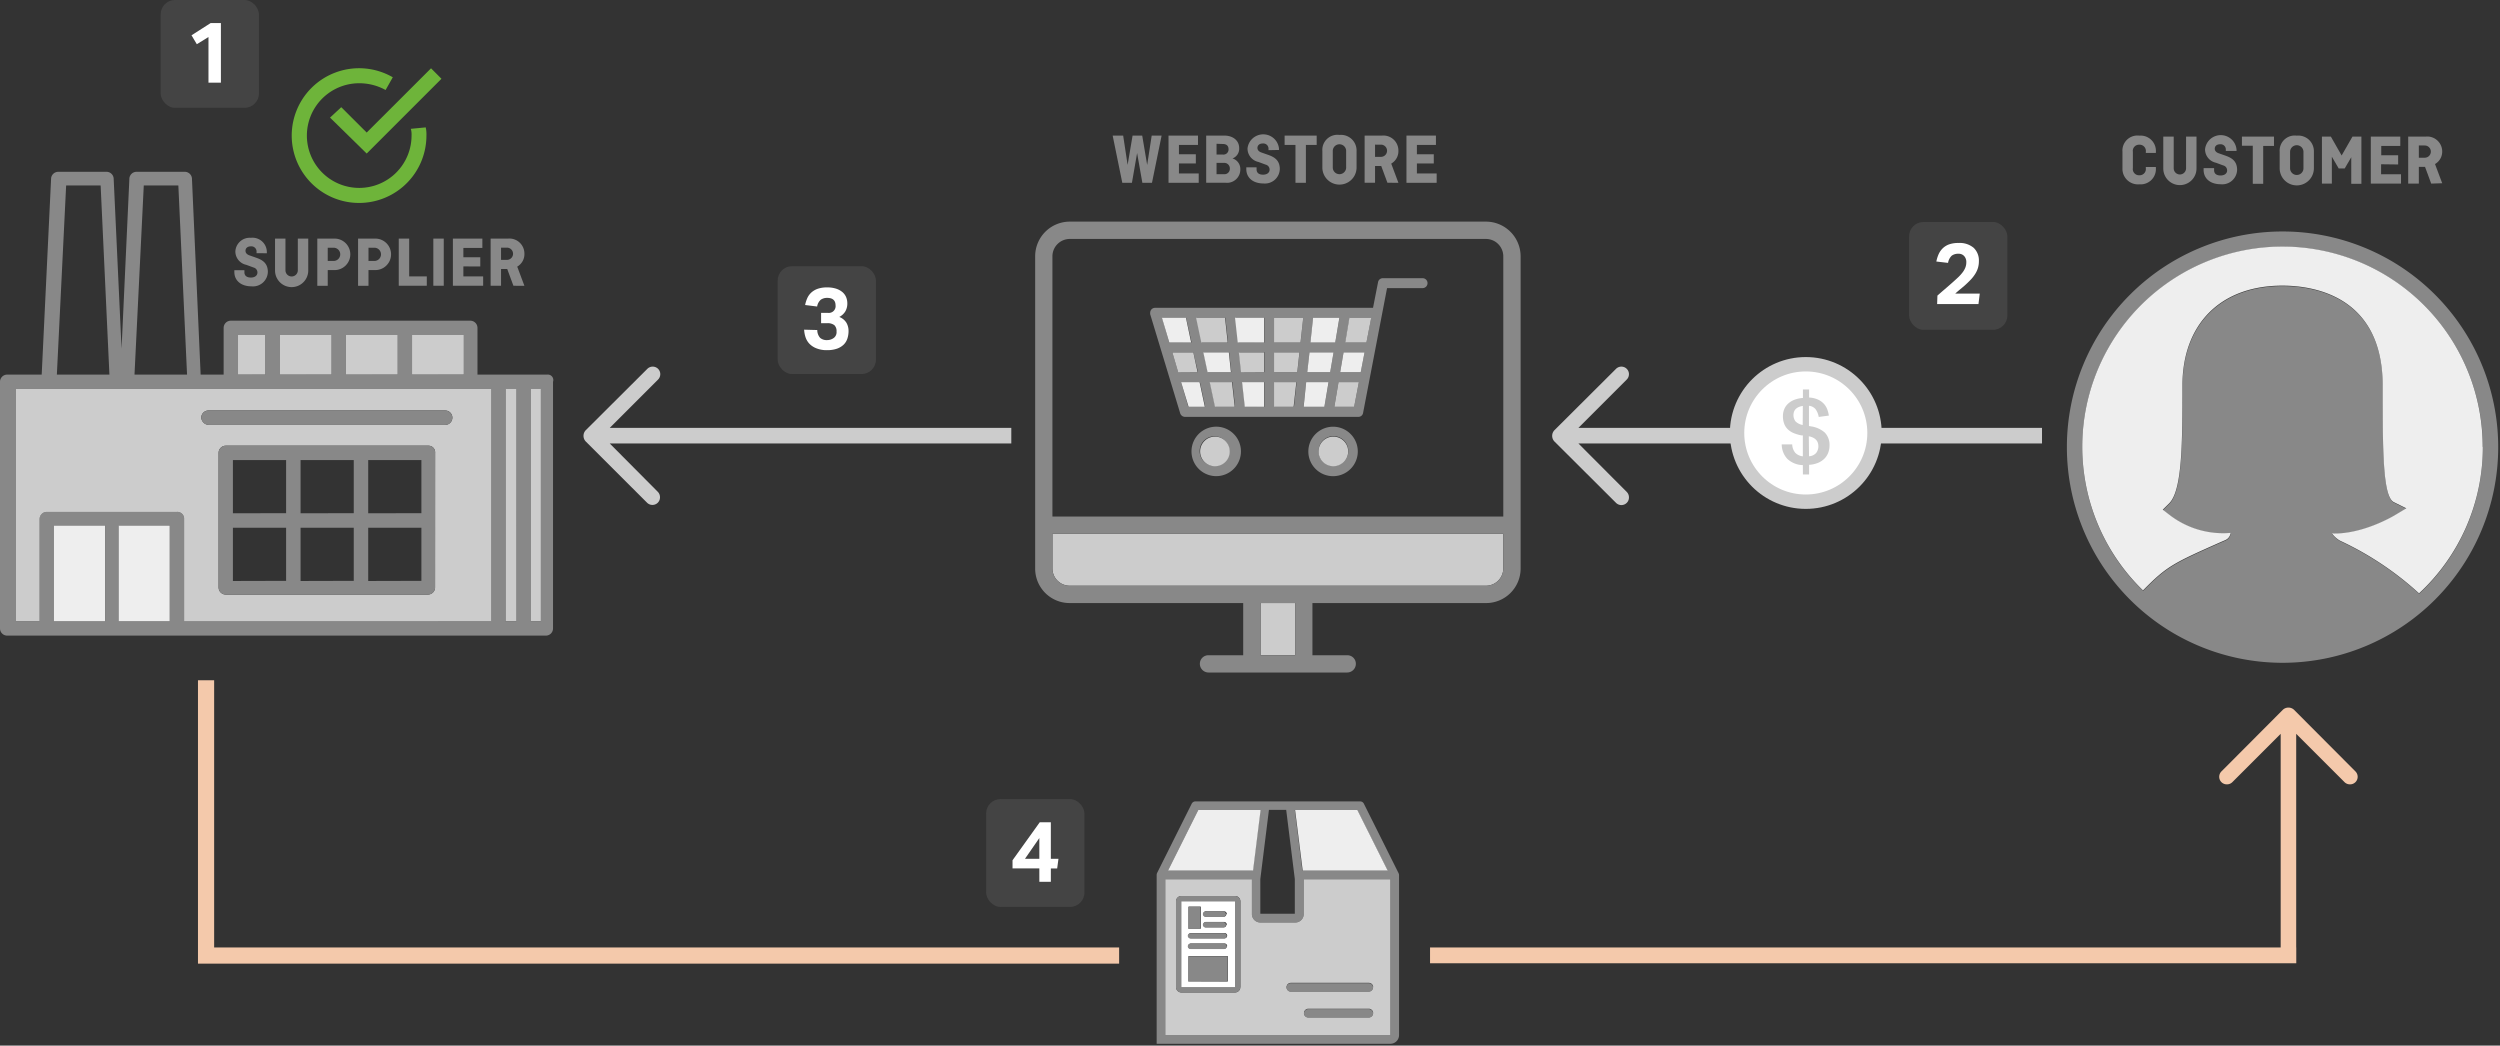 <svg id="Layer_1" data-name="Layer 1" xmlns="http://www.w3.org/2000/svg" viewBox="0 0 347.77 145.45">
  <rect x="0" y="0" width="347.77" height="145.45" fill="#333333" stroke="none"/>
  <defs>
    <style>
      .cls-1 {
        fill: #444;
      }

      .cls-2 {
        fill: #888;
      }

      .cls-3 {
        fill: #eee;
      }

      .cls-4 {
        fill: #ccc;
      }

      .cls-5, .cls-8 {
        fill: #fff;
      }

      .cls-6 {
        isolation: isolate;
      }

      .cls-7 {
        fill: #6eb43a;
      }

      .cls-8 {
        stroke: #ccc;
        stroke-miterlimit: 10;
        stroke-width: 2px;
      }

      .cls-9 {
        fill: #f4c9ab;
      }
    </style>
  </defs>
  <title>dropshipping-01</title>
  <rect class="cls-1" x="22.35" width="13.67" height="15" rx="2" ry="2"/>
  <g>
    <path class="cls-2" d="M345.38,62.2a27.86,27.86,0,1,0-47.25,20c3.31-3.37,4.19-3.78,10.78-6.71l.67-.29a1.22,1.22,0,0,0,.73-1,12.19,12.19,0,0,1-8.43-2.46l-1-.77.88-.87c1.85-1.82,1.85-8.56,1.85-16.38,0-8.59,5.33-13.92,13.91-13.92,4.19,0,13.95,1.35,13.95,13.92,0,8.93,0,15.41,1.55,16.2l1.73.85-1.67,1c-.21.12-4.45,2.64-8.67,2.5a3.57,3.57,0,0,0,1.11,1,43.42,43.42,0,0,1,11,7.33A27.71,27.71,0,0,0,345.38,62.2Zm-27.86-30a30,30,0,1,1-30,30A30,30,0,0,1,317.52,32.2Z"/>
    <path class="cls-3" d="M345.38,62.2a27.71,27.71,0,0,1-8.87,20.34,43.42,43.42,0,0,0-11-7.33,3.57,3.57,0,0,1-1.11-1c4.22.14,8.46-2.38,8.67-2.5l1.67-1L333,69.85c-1.55-.79-1.55-7.27-1.55-16.2,0-12.57-9.76-13.92-13.95-13.92-8.58,0-13.91,5.33-13.91,13.92,0,7.82,0,14.56-1.85,16.38l-.88.87,1,.77a12.19,12.19,0,0,0,8.43,2.46,1.22,1.22,0,0,1-.73,1l-.67.29c-6.59,2.93-7.47,3.34-10.78,6.71a27.85,27.85,0,1,1,47.25-20Z"/>
  </g>
  <g>
    <path class="cls-2" d="M194.62,121.72V144a1.21,1.21,0,0,1-1.2,1.2H160.9V121.72a.79.79,0,0,1,.06-.28l4.81-9.63h0a.59.59,0,0,1,.53-.33H189.2a.58.58,0,0,1,.53.33h0l4.81,9.63A.75.75,0,0,1,194.62,121.72ZM193.42,144V122.31H181.36v4.82a1.18,1.18,0,0,1-1.2,1.2h-4.81a1.18,1.18,0,0,1-1.2-1.2v-4.82H162.1V144ZM193,121.11l-4.22-8.43h-8.66l1.05,8.43Zm-12.88,6v-4.82l-1.2-9.63h-2.4l-1.2,9.63v4.82Zm-5.86-6,1.05-8.43H166.7l-4.21,8.43H174.3Z"/>
    <path class="cls-4" d="M193.42,122.31V144H162.1V122.31h12.05v4.82a1.18,1.18,0,0,0,1.2,1.2h4.81a1.18,1.18,0,0,0,1.2-1.2v-4.82Zm-2.4,15a.6.6,0,0,0-.61-.59H179.57a.6.6,0,1,0,0,1.2H190.4A.61.61,0,0,0,191,137.36Zm0,3.62a.62.62,0,0,0-.61-.61H182a.62.62,0,0,0-.61.61.61.61,0,0,0,.61.59h8.43A.6.6,0,0,0,191,141Zm-18.47-3.66V125.38a.74.74,0,0,0-.74-.74h-7.47a.74.74,0,0,0-.74.74v11.94a.74.74,0,0,0,.74.74h7.47A.74.74,0,0,0,172.54,137.32Z"/>
    <polygon class="cls-3" points="188.82 112.68 193.04 121.11 181.22 121.11 180.16 112.68 188.82 112.68"/>
    <path class="cls-2" d="M190.4,136.77a.6.6,0,1,1,0,1.2H179.57a.6.6,0,1,1,0-1.2Z"/>
    <path class="cls-2" d="M190.4,140.37a.62.62,0,0,1,.61.61.6.6,0,0,1-.61.59H182a.61.61,0,0,1-.61-.59.62.62,0,0,1,.61-.61Z"/>
    <path class="cls-3" d="M175.36,112.68l-1.05,8.43H162.48l4.21-8.43Z"/>
    <path class="cls-2" d="M172.54,125.38v11.94a.74.74,0,0,1-.74.74h-7.47a.74.74,0,0,1-.74-.74V125.38a.74.74,0,0,1,.74-.74h7.47A.74.74,0,0,1,172.54,125.38Zm-.74,11.94V125.38h-7.47v11.94Z"/>
    <path class="cls-5" d="M171.8,125.38v11.94h-7.47V125.38Zm-1,11.15V133h-5.47v3.51Zm-.47-6a.38.38,0,0,0,.36-.5.39.39,0,0,0-.38-.24h-4.62a.39.39,0,0,0-.37.24.38.38,0,0,0,.36.5Zm.38,1.09a.38.38,0,0,0-.38-.38h-4.66a.38.38,0,0,0-.38.38.37.37,0,0,0,.38.37h4.66A.37.37,0,0,0,170.65,131.65Zm-.05-4.47a.38.38,0,0,0-.38-.38h-2.45a.38.38,0,1,0,0,.75h2.45A.38.38,0,0,0,170.6,127.17Zm0,1.48a.38.38,0,0,0-.38-.38h-2.45a.38.38,0,1,0,0,.75h2.45A.38.38,0,0,0,170.6,128.65Zm-3.62.56v-3.07h-1.69v3.07Z"/>
    <rect class="cls-2" x="165.28" y="133.03" width="5.47" height="3.51"/>
    <path class="cls-2" d="M170.63,130.06a.38.38,0,0,1-.36.5h-4.66a.38.38,0,0,1-.36-.5.39.39,0,0,1,.37-.24h4.62A.39.39,0,0,1,170.63,130.06Z"/>
    <path class="cls-2" d="M170.27,131.27a.38.38,0,0,1,.38.38.37.37,0,0,1-.38.37h-4.66a.37.37,0,0,1-.38-.37.38.38,0,0,1,.38-.38Z"/>
    <path class="cls-2" d="M170.22,126.79a.38.38,0,0,1,0,.75h-2.45a.38.38,0,1,1,0-.75Z"/>
    <path class="cls-2" d="M170.22,128.27a.38.38,0,0,1,0,.75h-2.45a.38.38,0,1,1,0-.75Z"/>
    <rect class="cls-2" x="165.28" y="126.14" width="1.69" height="3.07"/>
  </g>
  <g>
    <g>
      <g>
        <path class="cls-2" d="M197.88,38.7a.68.68,0,0,1,.7.68.69.69,0,0,1-.7.7h-4.93l-3.33,17.34h0a.66.66,0,0,1-.66.57H164.83a.71.71,0,0,1-.66-.51L160,43.71a.7.7,0,0,1,0-.19.68.68,0,0,1,.7-.7H191l.7-3.58h0a.67.67,0,0,1,.66-.54Zm-7.8,8.95.66-3.45h-3l-.59,3.45Zm-.79,4.12.53-2.75H186.9l-.47,2.75Zm-.92,4.82.66-3.43H186.2l-.58,3.43Zm-2.63-8.94.59-3.45h-3.66l-.37,3.45Zm-.7,4.12.47-2.75h-3.35l-.3,2.75Zm-.81,4.82.59-3.43H181.7l-.36,3.43Zm-3.31-8.94.37-3.45h-4.06v3.45Zm-.45,4.12.3-2.75h-3.53v2.75ZM180,56.59l.37-3.43h-3.1v3.43Zm-4.1,0V53.17h-3.07l.38,3.43Zm0-4.82V49h-3.52l.3,2.75Zm0-4.12V44.21h-4l.37,3.45Zm-4.09,8.94-.37-3.43h-3.11l.74,3.43Zm-.53-4.82-.3-2.75h-3.54l.59,2.75Zm-.45-4.12-.37-3.45h-4l.74,3.45Zm-3.18,8.94-.73-3.43H164.3l1,3.43Zm-1-4.82L166,49h-2.92l.81,2.75Zm-.89-4.12L165,44.21h-3.34l1,3.45Z"/>
        <polygon class="cls-4" points="190.75 44.2 190.08 47.65 187.13 47.65 187.71 44.2 190.75 44.2"/>
        <polygon class="cls-3" points="189.82 49.02 189.29 51.77 186.43 51.77 186.9 49.02 189.82 49.02"/>
        <polygon class="cls-4" points="189.03 53.16 188.37 56.59 185.62 56.59 186.2 53.16 189.03 53.16"/>
        <path class="cls-2" d="M185.49,59.36A3.44,3.44,0,1,1,182,62.81,3.45,3.45,0,0,1,185.49,59.36Zm2.07,3.45a2.07,2.07,0,1,0-2.07,2A2.06,2.06,0,0,0,187.56,62.81Z"/>
        <path class="cls-4" d="M185.49,60.74a2.06,2.06,0,1,1-2.07,2.07A2.06,2.06,0,0,1,185.49,60.74Z"/>
        <polygon class="cls-3" points="186.32 44.2 185.74 47.65 182.29 47.65 182.66 44.2 186.32 44.2"/>
        <polygon class="cls-3" points="185.51 49.02 185.04 51.77 181.85 51.77 182.16 49.02 185.51 49.02"/>
        <polygon class="cls-3" points="184.81 53.16 184.23 56.59 181.35 56.59 181.7 53.16 184.81 53.16"/>
        <polygon class="cls-4" points="181.29 44.2 180.91 47.65 177.23 47.65 177.23 44.2 181.29 44.2"/>
        <polygon class="cls-4" points="180.76 49.02 180.46 51.77 177.23 51.77 177.23 49.02 180.76 49.02"/>
        <polygon class="cls-4" points="180.33 53.16 179.95 56.59 177.23 56.59 177.23 53.16 180.33 53.16"/>
        <polygon class="cls-3" points="175.85 53.16 175.85 56.59 173.16 56.59 172.78 53.16 175.85 53.16"/>
        <polygon class="cls-4" points="175.85 49.02 175.85 51.77 172.63 51.77 172.33 49.02 175.85 49.02"/>
        <polygon class="cls-3" points="175.85 44.2 175.85 47.65 172.18 47.65 171.8 44.2 175.85 44.2"/>
        <polygon class="cls-4" points="171.38 53.16 171.76 56.59 169.01 56.59 168.28 53.16 171.38 53.16"/>
        <path class="cls-2" d="M169,59.36a3.44,3.44,0,1,1,0,6.87,3.44,3.44,0,0,1,0-6.87ZM171,62.81a2.06,2.06,0,1,0-2.07,2A2.06,2.06,0,0,0,171,62.81Z"/>
        <polygon class="cls-3" points="170.94 49.02 171.23 51.77 167.98 51.77 167.39 49.02 170.94 49.02"/>
        <polygon class="cls-4" points="170.41 44.2 170.78 47.65 167.11 47.65 166.38 44.2 170.41 44.2"/>
        <path class="cls-4" d="M169,60.74a2.06,2.06,0,1,1-2.05,2.07A2.06,2.06,0,0,1,169,60.74Z"/>
        <polygon class="cls-3" points="166.87 53.16 167.6 56.59 165.34 56.59 164.3 53.16 166.87 53.16"/>
        <polygon class="cls-4" points="166 49.02 166.59 51.77 163.89 51.77 163.08 49.02 166 49.02"/>
        <polygon class="cls-3" points="164.97 44.2 165.7 47.65 162.66 47.65 161.63 44.2 164.97 44.2"/>
      </g>
      <g id="_Group_" data-name="&lt;Group&gt;">
        <g>
          <rect class="cls-4" x="175.35" y="83.89" width="4.82" height="7.26"/>
          <path class="cls-4" d="M209.12,74.26v4.82a2.42,2.42,0,0,1-2.41,2.4H148.8a2.41,2.41,0,0,1-2.4-2.4V74.26Z"/>
          <path class="cls-2" d="M180.17,91.15V83.89h-4.82v7.26Zm28.95-19.3V35.65a2.42,2.42,0,0,0-2.41-2.41H148.8a2.42,2.42,0,0,0-2.4,2.41v36.2Zm0,7.23V74.26H146.4v4.82a2.41,2.41,0,0,0,2.4,2.4h57.91A2.42,2.42,0,0,0,209.12,79.08Zm2.41-43.43V79.08a4.8,4.8,0,0,1-4.82,4.81H182.57v7.26h4.85a1.18,1.18,0,0,1,1.19,1.18,1.21,1.21,0,0,1-1.19,1.22H168.1a1.21,1.21,0,0,1-1.19-1.22,1.18,1.18,0,0,1,1.19-1.18h4.84V83.89H148.8A4.79,4.79,0,0,1,144,79.08V35.65a4.82,4.82,0,0,1,4.81-4.82h57.91A4.83,4.83,0,0,1,211.53,35.65Z"/>
        </g>
      </g>
    </g>
    <g class="cls-6">
      <g class="cls-6">
        <path class="cls-2" d="M161.59,18.86l-1.34,6.57h-1.34l-.73-4.14-.72,4.14h-1.34l-1.34-6.57h1.46l.62,4.08.69-4.08h1.34l.69,4.09.63-4.09Z"/>
        <path class="cls-2" d="M164,22.74v1.39h2.75v1.3h-4.2V18.86h4.1v1.3H164v1.3h2.35v1.28Z"/>
        <path class="cls-2" d="M167.79,18.86h2.51c1.22,0,2.08.69,2.08,1.74a1.44,1.44,0,0,1-.93,1.44h0a1.54,1.54,0,0,1,1.09,1.55,1.85,1.85,0,0,1-2.08,1.83h-2.67ZM169.23,20V21.5h.87a.71.71,0,0,0,.8-.75c0-.48-.31-.72-.8-.72Zm0,2.66v1.57h1a.75.75,0,0,0,.85-.79.77.77,0,0,0-.85-.78Z"/>
        <path class="cls-2" d="M176.46,20.89v-.2a.72.72,0,0,0-.8-.73c-.47,0-.74.26-.74.62,0,.17.07.47.57.64l.86.3c.86.3,1.68.72,1.68,2a2.07,2.07,0,0,1-2.29,2c-1.39,0-2.37-.76-2.37-2v-.24h1.43v.29c0,.48.34.73.9.73s.91-.29.91-.69a.71.71,0,0,0-.55-.71l-1-.37a1.91,1.91,0,0,1-1.52-1.88,2.2,2.2,0,0,1,4.38.06v.15Z"/>
        <path class="cls-2" d="M178.7,18.86h4.46v1.3h-1.5v5.27h-1.45V20.16H178.7Z"/>
        <path class="cls-2" d="M188.71,23.3a2.38,2.38,0,0,1-4.76,0V21a2.1,2.1,0,0,1,2.38-2.23A2.17,2.17,0,0,1,188.71,21Zm-3.31,0a.93.93,0,1,0,1.86,0V21a.93.93,0,1,0-1.86,0Z"/>
        <path class="cls-2" d="M193,25.42l-.86-2.33h-.86v2.33h-1.45V18.86h2.43a2.09,2.09,0,0,1,2.27,2.08,2,2,0,0,1-1,1.82l1,2.67Zm-1.72-5.3v1.7h.82a.85.85,0,1,0,0-1.7Z"/>
        <path class="cls-2" d="M197.1,22.74v1.39h2.75v1.3h-4.2V18.86h4.1v1.3H197.1v1.3h2.35v1.28Z"/>
      </g>
    </g>
  </g>
  <g>
    <g id="_Group_2" data-name="&lt;Group&gt;">
      <g>
        <path class="cls-2" d="M76.13,52.11a.76.76,0,0,1,.8,1V87.42a1,1,0,0,1-1,1H1a1,1,0,0,1-1-1V53.11a1,1,0,0,1,1-1H5.8L7.11,24.8a1,1,0,0,1,1-.9h6.7a1,1,0,0,1,1,.9l1.1,23.71L18,24.8a1,1,0,0,1,1-.9h6.7a1,1,0,0,1,1,.9l1.21,27.31h3.2v-6.5a1,1,0,0,1,1-1H65.42a1,1,0,0,1,1,1v6.5Zm-.9,34.31V54.1H73.83V86.42Zm-3.41,0V54.1h-1.5V86.42Zm-3.5,0V54.1H2.2V86.42H5.5V72.21a1,1,0,0,1,1-1H24.61a.94.94,0,0,1,1,1v14.2Zm-3.8-34.31V46.6h-7.2v5.5Zm-9.2,0V46.6h-7.2v5.5Zm-9.2,0V46.6h-7.2v5.5Zm-9.2,0V46.6h-3.8v5.5Zm-10.9,0L24.81,25.8H20L18.71,52.11Zm-2.4,34.31V73.11h-7.1V86.42Zm-8.4-34.31L14,25.8H9.2L7.91,52.11Zm-.6,34.31V73.11H7.5V86.42Z"/>
        <rect class="cls-4" x="73.83" y="54.1" width="1.41" height="32.31"/>
        <rect class="cls-4" x="70.33" y="54.1" width="1.5" height="32.31"/>
        <path class="cls-4" d="M68.33,54.1V86.42H25.61V72.21a.94.94,0,0,0-1-1H6.51a1,1,0,0,0-1,1v14.2H2.2V54.1Zm-6.4,5a1,1,0,0,0,0-2H29a1,1,0,0,0-1,1,1.08,1.08,0,0,0,1,1ZM60.53,63a.92.92,0,0,0-.91-1H31.41a1,1,0,0,0-1,1V81.71a1,1,0,0,0,1,1H59.52a1,1,0,0,0,1-1Z"/>
        <rect class="cls-4" x="57.32" y="46.6" width="7.2" height="5.5"/>
        <path class="cls-2" d="M62.92,58.11a1,1,0,0,1-1,1H29a1.08,1.08,0,0,1-1-1,1,1,0,0,1,1-1H61.93A1,1,0,0,1,62.92,58.11Z"/>
        <path class="cls-2" d="M59.62,62a.92.92,0,0,1,.91,1V81.71a1,1,0,0,1-1,1H31.41a1,1,0,0,1-1-1V63a1,1,0,0,1,1-1Zm-1,18.8V73.41H51.22v7.41Zm0-9.41V64H51.22v7.4Zm-9.41,9.41V73.41h-7.4v7.41Zm0-9.41V64h-7.4v7.4Zm-9.41,9.41V73.41h-7.4v7.41Zm0-9.41V64h-7.4v7.4Z"/>
        <rect class="cls-4" x="48.12" y="46.6" width="7.2" height="5.5"/>
        <rect class="cls-4" x="38.92" y="46.6" width="7.2" height="5.5"/>
        <rect class="cls-4" x="33.11" y="46.6" width="3.8" height="5.5"/>
        <rect class="cls-3" x="16.51" y="73.11" width="7.1" height="13.31"/>
        <rect class="cls-3" x="7.5" y="73.11" width="7.11" height="13.31"/>
      </g>
    </g>
    <g class="cls-6">
      <g class="cls-6">
        <path class="cls-2" d="M35.69,35.22V35a.72.72,0,0,0-.8-.73c-.47,0-.74.26-.74.62,0,.17.07.47.57.64l.86.3c.86.3,1.68.72,1.68,2a2.07,2.07,0,0,1-2.29,2c-1.39,0-2.37-.76-2.37-2v-.24H34v.29c0,.48.34.73.9.73s.91-.29.91-.69a.71.71,0,0,0-.55-.71l-1-.37A1.91,1.91,0,0,1,32.74,35a2,2,0,0,1,2.15-1.92,2,2,0,0,1,2.23,2v.15Z"/>
        <path class="cls-2" d="M42.88,33.19v4.44a2.31,2.31,0,0,1-4.62,0V33.19h1.45v4.41a.86.86,0,1,0,1.72,0V33.19Z"/>
        <path class="cls-2" d="M44.14,33.19h2.4a2.19,2.19,0,1,1,0,4.38h-.95v2.19H44.14Zm1.45,1.27v1.84h.82a.92.92,0,1,0,0-1.84Z"/>
        <path class="cls-2" d="M49.81,33.19h2.4a2.19,2.19,0,1,1,0,4.38h-.95v2.19H49.81Zm1.45,1.27v1.84h.82a.92.92,0,1,0,0-1.84Z"/>
        <path class="cls-2" d="M56.92,38.45h2.45v1.3h-3.9V33.19h1.45Z"/>
        <path class="cls-2" d="M61.73,39.75H60.28V33.19h1.45Z"/>
        <path class="cls-2" d="M64.46,37.06v1.39h2.75v1.3H63V33.19h4.1v1.3H64.46v1.3h2.35v1.28Z"/>
        <path class="cls-2" d="M71.42,39.75l-.86-2.33H69.7v2.33H68.25V33.19h2.43a2.09,2.09,0,0,1,2.27,2.08,2,2,0,0,1-1,1.82l1,2.67Zm-1.72-5.3v1.7h.82a.85.85,0,1,0,0-1.7Z"/>
      </g>
    </g>
  </g>
  <g class="cls-6">
    <g class="cls-6">
      <path class="cls-2" d="M299.9,23.23v.18a2.12,2.12,0,0,1-2.29,2.23,2.16,2.16,0,0,1-2.36-2.23V21.1a2.09,2.09,0,0,1,2.36-2.23,2.12,2.12,0,0,1,2.29,2.23v.17h-1.4v-.14a.87.87,0,0,0-.92-1,.86.86,0,0,0-.88,1v2.25a.86.86,0,0,0,.88,1,.87.87,0,0,0,.92-1v-.15Z"/>
      <path class="cls-2" d="M305.55,19v4.44a2.31,2.31,0,0,1-4.62,0V19h1.45v4.41a.86.86,0,1,0,1.72,0V19Z"/>
      <path class="cls-2" d="M309.63,21v-.2a.72.72,0,0,0-.8-.73c-.47,0-.74.26-.74.62,0,.17.07.47.57.64l.86.3c.86.3,1.68.72,1.68,2a2.07,2.07,0,0,1-2.29,2c-1.39,0-2.37-.76-2.37-2v-.24H308v.29c0,.48.34.73.9.73s.91-.29.91-.69a.71.71,0,0,0-.55-.71l-1-.37a1.91,1.91,0,0,1-1.52-1.88,2.2,2.2,0,0,1,4.38.06V21Z"/>
      <path class="cls-2" d="M311.87,19h4.46v1.3h-1.5v5.27h-1.45V20.27h-1.51Z"/>
      <path class="cls-2" d="M321.88,23.41a2.38,2.38,0,0,1-4.76,0V21.1a2.1,2.1,0,0,1,2.38-2.23,2.17,2.17,0,0,1,2.38,2.23Zm-3.31,0a.93.93,0,1,0,1.86,0V21.13a.93.93,0,1,0-1.86,0Z"/>
      <path class="cls-2" d="M324.38,21.8v3.74H323V19h1.24l1.5,2.63L327.25,19h1.24v6.57h-1.41v-3.7l-.91,1.56h-.84Z"/>
      <path class="cls-2" d="M331.23,22.85v1.39H334v1.3h-4.2V19h4.1v1.3h-2.65v1.3h2.35v1.28Z"/>
      <path class="cls-2" d="M338.2,25.54l-.86-2.33h-.86v2.33H335V19h2.43A2.09,2.09,0,0,1,339.73,21a2,2,0,0,1-1,1.82l1,2.67Zm-1.72-5.3v1.7h.82a.85.85,0,1,0,0-1.7Z"/>
    </g>
  </g>
  <path class="cls-5" d="M29,5.15l-1.62,1-.74-1.24L29.3,3.21h1.43V11.5H29Z"/>
  <g>
    <rect class="cls-1" x="265.57" y="30.88" width="13.67" height="15" rx="2" ry="2"/>
    <path class="cls-5" d="M269.51,41.12q.52-.46,1-.87t1-.87q.5-.44.88-.8a5.67,5.67,0,0,0,.63-.7,2.74,2.74,0,0,0,.38-.67,2,2,0,0,0,.13-.73,1.22,1.22,0,0,0-.29-.85,1,1,0,0,0-.8-.33,1.48,1.48,0,0,0-.94.27,1.77,1.77,0,0,0-.51,1l-1.63-.19a4.86,4.86,0,0,1,.31-1,2.66,2.66,0,0,1,.56-.82,2.49,2.49,0,0,1,.89-.56,3.77,3.77,0,0,1,1.33-.2,3,3,0,0,1,2.11.68,2.44,2.44,0,0,1,.72,1.86,3.27,3.27,0,0,1-.13.93,3.43,3.43,0,0,1-.38.83,5.16,5.16,0,0,1-.64.82q-.39.41-.93.89l-.58.48q-.29.24-.63.55h3.41l-.18,1.46h-5.75Z"/>
  </g>
  <rect class="cls-1" x="108.18" y="37.03" width="13.67" height="15" rx="2" ry="2"/>
  <path class="cls-5" d="M113.69,45.91a1.63,1.63,0,0,0,.4,1.09,1.4,1.4,0,0,0,1,.31A1.55,1.55,0,0,0,116,47a1,1,0,0,0,.37-.89,1.12,1.12,0,0,0-.31-.88,1.52,1.52,0,0,0-1-.27h-.84V43.52h.94a.94.94,0,0,0,1.07-1.07,1.26,1.26,0,0,0-.06-.39.83.83,0,0,0-.19-.32.9.9,0,0,0-.35-.22,1.61,1.61,0,0,0-.54-.08,1.49,1.49,0,0,0-.92.26,1.58,1.58,0,0,0-.5.94L112,42.43a4.33,4.33,0,0,1,.32-1,2.36,2.36,0,0,1,.58-.77,2.59,2.59,0,0,1,.89-.5,3.92,3.92,0,0,1,1.26-.18,4,4,0,0,1,1.24.17,2.61,2.61,0,0,1,.88.47,1.88,1.88,0,0,1,.53.71,2.25,2.25,0,0,1,.17.88,2.16,2.16,0,0,1-.27,1.09,2.08,2.08,0,0,1-.85.79,2,2,0,0,1,1,.82,2.28,2.28,0,0,1,.29,1.13,3.34,3.34,0,0,1-.17,1.08,2.06,2.06,0,0,1-.53.84,2.56,2.56,0,0,1-.93.55,4.12,4.12,0,0,1-1.36.2,3.77,3.77,0,0,1-1.49-.26,2.67,2.67,0,0,1-1-.67,2.46,2.46,0,0,1-.52-.92,4.06,4.06,0,0,1-.18-1Z"/>
  <rect class="cls-1" x="137.18" y="111.16" width="13.67" height="15" rx="2" ry="2"/>
  <path class="cls-5" d="M140.85,119.67l3.79-5.29h1.54v5.09h1.06l-.18,1.34h-.88v1.86h-1.6V120.8h-3.73Zm3.73-.2v-2.89l-2,2.89Z"/>
  <g>
    <polygon class="cls-7" points="47.47 14.91 45.91 16.36 51.01 21.36 61.41 10.96 59.96 9.5 51.01 18.44 47.47 14.91"/>
    <path class="cls-7" d="M57.15,17.92a2.88,2.88,0,0,1,.1.94A7.28,7.28,0,1,1,50,11.58a7.59,7.59,0,0,1,3.64.94l1-1.77a9.37,9.37,0,1,0,4.68,8.11,4.27,4.27,0,0,0-.1-1.14Z"/>
  </g>
  <path class="cls-4" d="M84.82,61.69h55.86V59.52H84.82l6.74-6.74a1.06,1.06,0,0,0,.29-.76A1.05,1.05,0,0,0,90.8,51a1.06,1.06,0,0,0-.76.32l-8.58,8.55a1.14,1.14,0,0,0,0,1.52L90,69.92a1.06,1.06,0,0,0,.76.32,1.05,1.05,0,0,0,1.05-1.05,1.06,1.06,0,0,0-.29-.76Z"/>
  <path class="cls-4" d="M219.57,61.69h64.49V59.52H219.57l6.74-6.74a1.06,1.06,0,0,0,.29-.76A1.05,1.05,0,0,0,225.55,51a1.06,1.06,0,0,0-.76.32l-8.58,8.55a1.14,1.14,0,0,0,0,1.52l8.58,8.55a1.06,1.06,0,0,0,.76.32,1.05,1.05,0,0,0,1.05-1.05,1.06,1.06,0,0,0-.29-.76Z"/>
  <circle class="cls-8" cx="251.2" cy="60.23" r="9.56"/>
  <path class="cls-4" d="M250.79,64.7a3.24,3.24,0,0,1-2.17-.88,3,3,0,0,1-.77-2h1.46a1.94,1.94,0,0,0,.42,1.16,1.71,1.71,0,0,0,1.06.5V60.57l-.18,0a5.51,5.51,0,0,1-1.09-.32,2.6,2.6,0,0,1-.81-.52,2.09,2.09,0,0,1-.51-.77,3,3,0,0,1-.18-1.09,2.49,2.49,0,0,1,.18-.94,2.14,2.14,0,0,1,.53-.77,2.73,2.73,0,0,1,.87-.54,4.06,4.06,0,0,1,1.2-.26V54.18h.86V55.3a3.39,3.39,0,0,1,1.27.3,2.58,2.58,0,0,1,.81.6,2.39,2.39,0,0,1,.46.78,4.72,4.72,0,0,1,.21.83L253,58a2.59,2.59,0,0,0-.44-1.08,1.35,1.35,0,0,0-.92-.47v2.81l.27.05a3.7,3.7,0,0,1,1.94.87A2.47,2.47,0,0,1,254.5,62a2.71,2.71,0,0,1-.17.95,2.39,2.39,0,0,1-.51.82,2.72,2.72,0,0,1-.88.6,3.79,3.79,0,0,1-1.28.29V66h-.86Zm0-8.23a2.11,2.11,0,0,0-.63.18,1.28,1.28,0,0,0-.4.29,1,1,0,0,0-.21.37,1.49,1.49,0,0,0,.22,1.31,1.9,1.9,0,0,0,1,.5Zm.86,7a1.42,1.42,0,0,0,1-.47,1.52,1.52,0,0,0,.3-.94,1.6,1.6,0,0,0-.06-.42,1.06,1.06,0,0,0-.21-.4,1.39,1.39,0,0,0-.41-.33,2.29,2.29,0,0,0-.65-.22h0Z"/>
  <g>
    <path class="cls-9" d="M319.43,131.8V134H198.93V131.8H317.26V102.08l-6.74,6.74a1.06,1.06,0,0,1-.76.29,1.05,1.05,0,0,1-1.05-1.05,1.06,1.06,0,0,1,.32-.76l8.55-8.58a1.14,1.14,0,0,1,1.52,0l8.55,8.58a1.06,1.06,0,0,1,.32.76,1.05,1.05,0,0,1-1.05,1.05,1.06,1.06,0,0,1-.76-.29l-6.74-6.74V131.8Z"/>
    <polygon class="cls-9" points="29.79 94.63 29.79 131.8 155.68 131.8 155.68 134.05 29.79 134.05 28.48 134.05 27.54 134.05 27.54 94.63 29.79 94.63"/>
  </g>
</svg>

